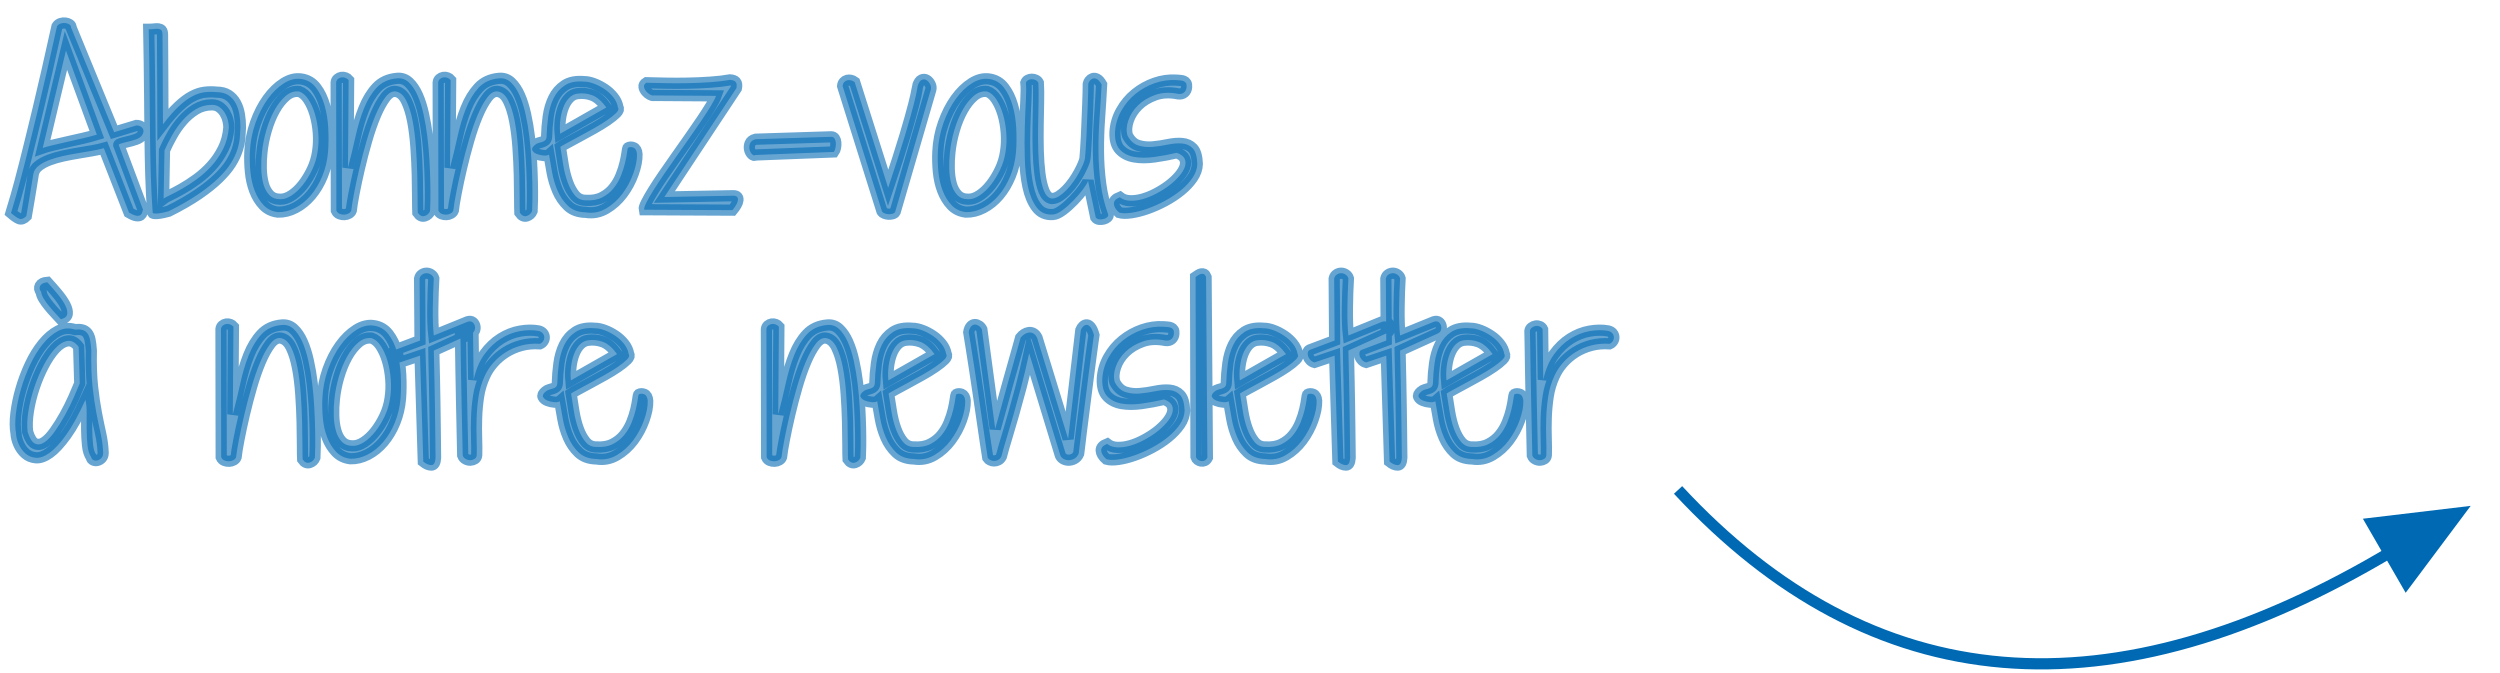 <?xml version="1.0" encoding="UTF-8"?>
<svg width="223px" height="60px" viewBox="0 0 223 60" version="1.1" xmlns="http://www.w3.org/2000/svg" xmlns:xlink="http://www.w3.org/1999/xlink">
    <title>Group 49</title>
    <g id="Welcome" stroke="none" stroke-width="1" fill="none" fill-rule="evenodd">
        <g id="-VIVRE-EN-HAUTE-SAVOIE--VALIDER" transform="translate(-182, -3082)">
            <g id="Group-32" transform="translate(135, 2998)">
                <g id="Group-49" transform="translate(48, 84)">
                    <path d="M0.713,19.508 C0.902,19.586 1.113,19.508 1.348,19.273 C1.452,18.701 1.543,18.167 1.621,17.672 C1.686,17.255 1.755,16.839 1.826,16.422 C1.898,16.005 1.947,15.706 1.973,15.523 C2.025,15.237 2.181,14.993 2.441,14.791 C2.702,14.589 3.021,14.417 3.398,14.273 C3.776,14.13 4.189,14.01 4.639,13.912 C5.088,13.814 5.534,13.73 5.977,13.658 C6.419,13.587 6.842,13.515 7.246,13.443 C7.65,13.372 7.988,13.297 8.262,13.219 L8.262,13.219 L10.508,18.961 C10.794,19.13 11.016,19.225 11.172,19.244 C11.328,19.264 11.445,19.244 11.523,19.186 C11.602,19.127 11.654,19.049 11.68,18.951 C11.706,18.854 11.732,18.772 11.758,18.707 L11.758,18.707 L9.59,12.926 C9.59,12.887 9.648,12.848 9.766,12.809 C9.883,12.77 10.026,12.73 10.195,12.691 C10.365,12.652 10.534,12.61 10.703,12.564 C10.872,12.519 11.009,12.477 11.113,12.438 C11.374,12.346 11.556,12.226 11.66,12.076 C11.764,11.926 11.81,11.786 11.797,11.656 C11.784,11.526 11.719,11.415 11.602,11.324 C11.484,11.233 11.341,11.188 11.172,11.188 L11.172,11.188 L9.18,11.793 L5.332,2.438 C5.345,2.346 5.303,2.265 5.205,2.193 C5.107,2.122 4.987,2.076 4.844,2.057 C4.701,2.037 4.557,2.05 4.414,2.096 C4.271,2.141 4.16,2.229 4.082,2.359 C3.444,5.25 2.887,7.685 2.412,9.664 C1.937,11.643 1.536,13.274 1.211,14.557 C0.885,15.839 0.622,16.826 0.42,17.516 C0.218,18.206 0.072,18.701 -0.02,19 C0.28,19.26 0.524,19.43 0.713,19.508 Z M2.812,13.199 L4.883,4.508 L7.637,12.008 C7.259,12.125 6.839,12.236 6.377,12.34 C5.915,12.444 5.456,12.548 5,12.652 C4.544,12.757 4.121,12.854 3.73,12.945 C3.34,13.036 3.034,13.121 2.812,13.199 L2.812,13.199 Z M12.822,19.049 C12.92,19.055 13.063,19.046 13.252,19.02 C13.441,18.993 13.704,18.935 14.043,18.844 C15.085,18.323 15.967,17.815 16.689,17.32 C17.412,16.826 18.011,16.347 18.486,15.885 C18.962,15.423 19.329,14.983 19.59,14.566 C19.85,14.15 20.042,13.749 20.166,13.365 C20.29,12.981 20.365,12.623 20.391,12.291 C20.417,11.959 20.436,11.65 20.449,11.363 C20.449,10.96 20.417,10.569 20.352,10.191 C20.286,9.814 20.173,9.479 20.01,9.186 C19.847,8.893 19.629,8.658 19.355,8.482 C19.082,8.307 18.737,8.219 18.32,8.219 C17.956,8.18 17.594,8.183 17.236,8.229 C16.878,8.274 16.51,8.398 16.133,8.6 C15.755,8.801 15.355,9.101 14.932,9.498 C14.508,9.895 14.043,10.426 13.535,11.09 C13.535,10.035 13.532,9.124 13.525,8.355 C13.519,7.587 13.516,6.904 13.516,6.305 C13.516,5.706 13.512,5.156 13.506,4.654 C13.499,4.153 13.496,3.635 13.496,3.102 C13.496,2.906 13.464,2.773 13.398,2.701 C13.333,2.63 13.245,2.587 13.135,2.574 C13.024,2.561 12.894,2.564 12.744,2.584 C12.594,2.604 12.435,2.613 12.266,2.613 C12.305,4.684 12.331,6.487 12.344,8.023 C12.357,9.56 12.37,10.947 12.383,12.184 C12.396,13.421 12.419,14.573 12.451,15.641 C12.484,16.708 12.539,17.815 12.617,18.961 C12.617,18.974 12.627,18.99 12.646,19.01 C12.666,19.029 12.725,19.042 12.822,19.049 Z M13.594,17.711 L13.672,13.414 C13.854,12.997 14.079,12.551 14.346,12.076 C14.613,11.601 14.922,11.161 15.273,10.758 C15.625,10.354 16.019,10.019 16.455,9.752 C16.891,9.485 17.376,9.352 17.91,9.352 C18.171,9.352 18.395,9.42 18.584,9.557 C18.773,9.693 18.929,9.863 19.053,10.064 C19.176,10.266 19.268,10.484 19.326,10.719 C19.385,10.953 19.414,11.168 19.414,11.363 C19.362,12.066 19.193,12.704 18.906,13.277 C18.62,13.85 18.271,14.361 17.861,14.811 C17.451,15.26 17.012,15.654 16.543,15.992 C16.074,16.331 15.632,16.617 15.215,16.852 C14.798,17.086 14.44,17.275 14.141,17.418 C13.841,17.561 13.659,17.659 13.594,17.711 L13.594,17.711 Z M23.789,18.922 C24.31,18.935 24.827,18.808 25.342,18.541 C25.856,18.274 26.318,17.9 26.729,17.418 C27.139,16.936 27.48,16.363 27.754,15.699 C28.027,15.035 28.197,14.319 28.262,13.551 C28.314,12.874 28.32,12.167 28.281,11.432 C28.242,10.696 28.132,10.016 27.949,9.391 C27.767,8.766 27.51,8.238 27.178,7.809 C26.846,7.379 26.413,7.125 25.879,7.047 C25.371,6.969 24.854,7.096 24.326,7.428 C23.799,7.76 23.317,8.229 22.881,8.834 C22.445,9.439 22.08,10.152 21.787,10.973 C21.494,11.793 21.328,12.652 21.289,13.551 C21.263,14.137 21.279,14.732 21.338,15.338 C21.396,15.943 21.523,16.5 21.719,17.008 C21.914,17.516 22.178,17.945 22.51,18.297 C22.842,18.648 23.268,18.857 23.789,18.922 Z M23.984,17.77 C23.581,17.77 23.258,17.643 23.018,17.389 C22.777,17.135 22.601,16.806 22.49,16.402 C22.38,15.999 22.318,15.549 22.305,15.055 C22.292,14.56 22.311,14.078 22.363,13.609 C22.428,12.958 22.559,12.298 22.754,11.627 C22.949,10.956 23.193,10.357 23.486,9.83 C23.779,9.303 24.111,8.88 24.482,8.561 C24.854,8.242 25.254,8.108 25.684,8.16 C25.996,8.264 26.273,8.502 26.514,8.873 C26.755,9.244 26.95,9.684 27.1,10.191 C27.249,10.699 27.347,11.249 27.393,11.842 C27.438,12.434 27.415,13.01 27.324,13.57 C27.246,14.104 27.087,14.625 26.846,15.133 C26.605,15.641 26.328,16.093 26.016,16.49 C25.703,16.887 25.368,17.203 25.01,17.438 C24.652,17.672 24.31,17.783 23.984,17.77 Z M36.27,18.98 C36.452,19.241 36.657,19.335 36.885,19.264 C37.113,19.192 37.272,19.046 37.363,18.824 C37.376,18.616 37.386,18.284 37.393,17.828 C37.399,17.372 37.396,16.845 37.383,16.246 C37.37,15.647 37.344,14.996 37.305,14.293 C37.266,13.59 37.204,12.89 37.119,12.193 C37.035,11.497 36.921,10.826 36.777,10.182 C36.634,9.537 36.455,8.974 36.24,8.492 C36.025,8.01 35.768,7.63 35.469,7.35 C35.169,7.07 34.818,6.949 34.414,6.988 C33.659,7.053 33.053,7.33 32.598,7.818 C32.142,8.307 31.764,8.925 31.465,9.674 C31.165,10.423 30.915,11.256 30.713,12.174 C30.511,13.092 30.286,14.02 30.039,14.957 L30.039,14.957 L30.098,7.145 C30.02,7.053 29.922,6.985 29.805,6.939 C29.688,6.894 29.57,6.881 29.453,6.9 C29.336,6.92 29.232,6.969 29.141,7.047 C29.049,7.125 28.997,7.229 28.984,7.359 L28.984,7.359 L29.004,18.785 C29.069,18.928 29.17,19.026 29.307,19.078 C29.443,19.13 29.58,19.153 29.717,19.146 C29.854,19.14 29.98,19.104 30.098,19.039 C30.215,18.974 30.293,18.889 30.332,18.785 C30.371,18.421 30.456,17.9 30.586,17.223 C30.716,16.546 30.876,15.803 31.064,14.996 C31.253,14.189 31.468,13.368 31.709,12.535 C31.95,11.702 32.21,10.953 32.49,10.289 C32.77,9.625 33.063,9.091 33.369,8.688 C33.675,8.284 33.991,8.108 34.316,8.16 C34.694,8.225 35.003,8.502 35.244,8.99 C35.485,9.479 35.674,10.084 35.811,10.807 C35.947,11.529 36.045,12.317 36.104,13.17 C36.162,14.023 36.201,14.84 36.221,15.621 C36.24,16.402 36.25,17.096 36.25,17.701 C36.25,18.307 36.257,18.733 36.27,18.98 Z M45.371,18.98 C45.553,19.241 45.758,19.335 45.986,19.264 C46.214,19.192 46.374,19.046 46.465,18.824 C46.478,18.616 46.488,18.284 46.494,17.828 C46.501,17.372 46.497,16.845 46.484,16.246 C46.471,15.647 46.445,14.996 46.406,14.293 C46.367,13.59 46.305,12.89 46.221,12.193 C46.136,11.497 46.022,10.826 45.879,10.182 C45.736,9.537 45.557,8.974 45.342,8.492 C45.127,8.01 44.87,7.63 44.57,7.35 C44.271,7.07 43.919,6.949 43.516,6.988 C42.76,7.053 42.155,7.33 41.699,7.818 C41.243,8.307 40.866,8.925 40.566,9.674 C40.267,10.423 40.016,11.256 39.814,12.174 C39.613,13.092 39.388,14.02 39.141,14.957 L39.141,14.957 L39.199,7.145 C39.121,7.053 39.023,6.985 38.906,6.939 C38.789,6.894 38.672,6.881 38.555,6.9 C38.438,6.92 38.333,6.969 38.242,7.047 C38.151,7.125 38.099,7.229 38.086,7.359 L38.086,7.359 L38.105,18.785 C38.171,18.928 38.271,19.026 38.408,19.078 C38.545,19.13 38.682,19.153 38.818,19.146 C38.955,19.14 39.082,19.104 39.199,19.039 C39.316,18.974 39.395,18.889 39.434,18.785 C39.473,18.421 39.557,17.9 39.688,17.223 C39.818,16.546 39.977,15.803 40.166,14.996 C40.355,14.189 40.57,13.368 40.811,12.535 C41.051,11.702 41.312,10.953 41.592,10.289 C41.872,9.625 42.165,9.091 42.471,8.688 C42.777,8.284 43.092,8.108 43.418,8.16 C43.796,8.225 44.105,8.502 44.346,8.99 C44.587,9.479 44.775,10.084 44.912,10.807 C45.049,11.529 45.146,12.317 45.205,13.17 C45.264,14.023 45.303,14.84 45.322,15.621 C45.342,16.402 45.352,17.096 45.352,17.701 C45.352,18.307 45.358,18.733 45.371,18.98 Z M51.25,18.941 C51.888,19.046 52.49,18.932 53.057,18.6 C53.623,18.268 54.111,17.828 54.521,17.281 C54.932,16.734 55.254,16.135 55.488,15.484 C55.723,14.833 55.833,14.254 55.82,13.746 C55.794,13.434 55.69,13.242 55.508,13.17 C55.326,13.098 55.163,13.102 55.02,13.18 C54.993,13.206 54.964,13.346 54.932,13.6 C54.899,13.854 54.84,14.163 54.756,14.527 C54.671,14.892 54.548,15.276 54.385,15.68 C54.222,16.083 54.004,16.454 53.73,16.793 C53.457,17.132 53.115,17.405 52.705,17.613 C52.295,17.822 51.803,17.906 51.23,17.867 C50.84,17.867 50.518,17.714 50.264,17.408 C50.01,17.102 49.798,16.715 49.629,16.246 C49.46,15.777 49.329,15.263 49.238,14.703 C49.147,14.143 49.062,13.609 48.984,13.102 C49.076,13.036 49.277,12.919 49.59,12.75 C49.902,12.581 50.264,12.385 50.674,12.164 C51.084,11.943 51.51,11.708 51.953,11.461 C52.396,11.214 52.793,10.969 53.145,10.729 C53.496,10.488 53.77,10.27 53.965,10.074 C54.16,9.879 54.212,9.716 54.121,9.586 C54.069,9.26 53.932,8.958 53.711,8.678 C53.49,8.398 53.229,8.157 52.93,7.955 C52.63,7.753 52.318,7.59 51.992,7.467 C51.667,7.343 51.374,7.281 51.113,7.281 C50.397,7.216 49.821,7.327 49.385,7.613 C48.949,7.9 48.613,8.284 48.379,8.766 C48.145,9.247 47.985,9.794 47.9,10.406 C47.816,11.018 47.767,11.617 47.754,12.203 C47.741,12.346 47.699,12.451 47.627,12.516 C47.555,12.581 47.464,12.63 47.354,12.662 C47.243,12.695 47.132,12.727 47.021,12.76 C46.911,12.792 46.81,12.848 46.719,12.926 C46.497,13.108 46.419,13.268 46.484,13.404 C46.549,13.541 46.676,13.648 46.865,13.727 C47.054,13.805 47.262,13.854 47.49,13.873 C47.718,13.893 47.878,13.863 47.969,13.785 C48.047,14.241 48.138,14.762 48.242,15.348 C48.346,15.934 48.512,16.49 48.74,17.018 C48.968,17.545 49.277,17.994 49.668,18.365 C50.059,18.736 50.586,18.928 51.25,18.941 Z M48.965,11.93 C48.926,11.5 48.932,11.08 48.984,10.67 C49.036,10.26 49.128,9.889 49.258,9.557 C49.388,9.225 49.557,8.951 49.766,8.736 C49.974,8.521 50.215,8.395 50.488,8.355 C50.944,8.29 51.387,8.336 51.816,8.492 C52.246,8.648 52.669,9.013 53.086,9.586 L53.086,9.586 L48.965,11.93 Z M64.336,18.746 C64.466,18.59 64.577,18.434 64.668,18.277 C64.759,18.121 64.811,17.981 64.824,17.857 C64.837,17.734 64.811,17.636 64.746,17.564 C64.681,17.493 64.57,17.457 64.414,17.457 L64.414,17.457 L58.262,17.574 L64.688,7.867 C64.74,7.607 64.717,7.421 64.619,7.311 C64.521,7.2 64.355,7.138 64.121,7.125 C63.613,7.216 63.027,7.285 62.363,7.33 C61.699,7.376 61.025,7.405 60.342,7.418 C59.658,7.431 58.994,7.431 58.35,7.418 C57.705,7.405 57.142,7.392 56.66,7.379 C56.491,7.483 56.419,7.607 56.445,7.75 C56.471,7.893 56.536,8.027 56.641,8.15 C56.745,8.274 56.865,8.372 57.002,8.443 C57.139,8.515 57.233,8.538 57.285,8.512 L57.285,8.512 L62.871,8.551 C62.793,8.772 62.637,9.075 62.402,9.459 C62.168,9.843 61.888,10.276 61.562,10.758 C61.237,11.24 60.882,11.754 60.498,12.301 C60.114,12.848 59.727,13.398 59.336,13.951 C58.945,14.505 58.571,15.042 58.213,15.562 C57.855,16.083 57.542,16.559 57.275,16.988 C57.008,17.418 56.8,17.783 56.65,18.082 C56.501,18.382 56.439,18.59 56.465,18.707 L56.465,18.707 L64.336,18.746 Z M66.084,13.756 C66.195,13.867 66.302,13.889 66.406,13.824 L66.406,13.824 L73.379,13.551 C73.444,13.46 73.493,13.336 73.525,13.18 C73.558,13.023 73.568,12.87 73.555,12.721 C73.542,12.571 73.503,12.447 73.438,12.35 C73.372,12.252 73.275,12.203 73.145,12.203 L73.145,12.203 L66.406,12.418 C66.146,12.483 65.98,12.607 65.908,12.789 C65.837,12.971 65.82,13.15 65.859,13.326 C65.898,13.502 65.973,13.645 66.084,13.756 Z M78.252,19.107 C78.376,19.114 78.496,19.101 78.613,19.068 C78.73,19.036 78.809,18.98 78.848,18.902 L78.848,18.902 L82.031,7.984 C82.07,7.828 82.048,7.669 81.963,7.506 C81.878,7.343 81.771,7.223 81.641,7.145 C81.51,7.066 81.37,7.06 81.221,7.125 C81.071,7.19 80.951,7.366 80.859,7.652 C80.846,7.678 80.824,7.805 80.791,8.033 C80.758,8.261 80.661,8.697 80.498,9.342 C80.335,9.986 80.078,10.898 79.727,12.076 C79.375,13.255 78.874,14.814 78.223,16.754 L78.223,16.754 L75.234,7.32 C75.13,7.242 75.02,7.19 74.902,7.164 C74.785,7.138 74.674,7.138 74.57,7.164 C74.466,7.19 74.375,7.245 74.297,7.33 C74.219,7.415 74.173,7.529 74.16,7.672 L74.16,7.672 L77.676,18.863 C77.715,18.928 77.79,18.984 77.9,19.029 C78.011,19.075 78.128,19.101 78.252,19.107 Z M85.156,18.922 C85.677,18.935 86.195,18.808 86.709,18.541 C87.223,18.274 87.686,17.9 88.096,17.418 C88.506,16.936 88.848,16.363 89.121,15.699 C89.395,15.035 89.564,14.319 89.629,13.551 C89.681,12.874 89.688,12.167 89.648,11.432 C89.609,10.696 89.499,10.016 89.316,9.391 C89.134,8.766 88.877,8.238 88.545,7.809 C88.213,7.379 87.78,7.125 87.246,7.047 C86.738,6.969 86.221,7.096 85.693,7.428 C85.166,7.76 84.684,8.229 84.248,8.834 C83.812,9.439 83.447,10.152 83.154,10.973 C82.861,11.793 82.695,12.652 82.656,13.551 C82.63,14.137 82.646,14.732 82.705,15.338 C82.764,15.943 82.891,16.5 83.086,17.008 C83.281,17.516 83.545,17.945 83.877,18.297 C84.209,18.648 84.635,18.857 85.156,18.922 Z M85.352,17.77 C84.948,17.77 84.626,17.643 84.385,17.389 C84.144,17.135 83.968,16.806 83.857,16.402 C83.747,15.999 83.685,15.549 83.672,15.055 C83.659,14.56 83.678,14.078 83.73,13.609 C83.796,12.958 83.926,12.298 84.121,11.627 C84.316,10.956 84.561,10.357 84.854,9.83 C85.146,9.303 85.479,8.88 85.85,8.561 C86.221,8.242 86.621,8.108 87.051,8.16 C87.363,8.264 87.64,8.502 87.881,8.873 C88.122,9.244 88.317,9.684 88.467,10.191 C88.617,10.699 88.714,11.249 88.76,11.842 C88.805,12.434 88.783,13.01 88.691,13.57 C88.613,14.104 88.454,14.625 88.213,15.133 C87.972,15.641 87.695,16.093 87.383,16.49 C87.07,16.887 86.735,17.203 86.377,17.438 C86.019,17.672 85.677,17.783 85.352,17.77 Z M97.051,19.566 C97.181,19.579 97.311,19.57 97.441,19.537 C97.572,19.505 97.676,19.452 97.754,19.381 C97.832,19.309 97.865,19.228 97.852,19.137 C97.526,18.238 97.301,17.314 97.178,16.363 C97.054,15.413 96.989,14.452 96.982,13.482 C96.976,12.512 97.008,11.529 97.08,10.533 C97.152,9.537 97.214,8.538 97.266,7.535 C97.122,7.288 96.982,7.128 96.846,7.057 C96.709,6.985 96.585,6.969 96.475,7.008 C96.364,7.047 96.273,7.115 96.201,7.213 C96.13,7.311 96.087,7.398 96.074,7.477 C96.074,7.633 96.071,7.883 96.064,8.229 C96.058,8.574 96.045,8.964 96.025,9.4 C96.006,9.837 95.986,10.302 95.967,10.797 C95.947,11.292 95.928,11.757 95.908,12.193 C95.889,12.63 95.866,13.02 95.84,13.365 C95.814,13.71 95.794,13.961 95.781,14.117 C95.768,14.234 95.716,14.404 95.625,14.625 C95.534,14.846 95.417,15.09 95.273,15.357 C95.13,15.624 94.961,15.898 94.766,16.178 C94.57,16.458 94.362,16.712 94.141,16.939 C93.919,17.167 93.698,17.353 93.477,17.496 C93.255,17.639 93.034,17.711 92.812,17.711 C92.513,17.659 92.282,17.428 92.119,17.018 C91.956,16.607 91.836,16.093 91.758,15.475 C91.68,14.856 91.631,14.169 91.611,13.414 C91.592,12.659 91.589,11.907 91.602,11.158 C91.615,10.41 91.628,9.703 91.641,9.039 C91.654,8.375 91.647,7.822 91.621,7.379 C91.569,7.275 91.488,7.197 91.377,7.145 C91.266,7.092 91.152,7.066 91.035,7.066 C90.918,7.066 90.811,7.092 90.713,7.145 C90.615,7.197 90.547,7.275 90.508,7.379 C90.547,7.717 90.547,8.245 90.508,8.961 C90.469,9.677 90.436,10.478 90.41,11.363 C90.384,12.249 90.384,13.16 90.41,14.098 C90.436,15.035 90.531,15.885 90.693,16.646 C90.856,17.408 91.113,18.023 91.465,18.492 C91.816,18.961 92.298,19.176 92.91,19.137 C93.158,19.124 93.451,18.99 93.789,18.736 C94.128,18.482 94.456,18.189 94.775,17.857 C95.094,17.525 95.374,17.197 95.615,16.871 C95.856,16.546 96.003,16.298 96.055,16.129 L96.055,16.129 L96.738,19.391 C96.816,19.495 96.921,19.553 97.051,19.566 Z M98.828,18.961 C99.102,19.039 99.463,19.046 99.912,18.98 C100.361,18.915 100.843,18.792 101.357,18.609 C101.872,18.427 102.389,18.196 102.91,17.916 C103.431,17.636 103.903,17.324 104.326,16.979 C104.749,16.633 105.098,16.262 105.371,15.865 C105.645,15.468 105.788,15.055 105.801,14.625 C105.775,13.948 105.638,13.482 105.391,13.229 C105.143,12.975 104.831,12.831 104.453,12.799 C104.076,12.766 103.652,12.799 103.184,12.896 C102.715,12.994 102.256,13.062 101.807,13.102 C101.357,13.141 100.934,13.098 100.537,12.975 C100.14,12.851 99.818,12.555 99.57,12.086 C99.453,11.682 99.479,11.233 99.648,10.738 C99.818,10.243 100.104,9.798 100.508,9.4 C100.911,9.003 101.419,8.694 102.031,8.473 C102.643,8.251 103.333,8.219 104.102,8.375 C104.323,8.401 104.499,8.355 104.629,8.238 C104.759,8.121 104.831,7.965 104.844,7.77 C104.857,7.613 104.84,7.496 104.795,7.418 C104.749,7.34 104.681,7.281 104.59,7.242 C104.499,7.203 104.398,7.18 104.287,7.174 C104.176,7.167 104.056,7.158 103.926,7.145 C103.275,7.105 102.633,7.197 102.002,7.418 C101.37,7.639 100.798,7.958 100.283,8.375 C99.769,8.792 99.346,9.296 99.014,9.889 C98.682,10.481 98.496,11.116 98.457,11.793 C98.431,12.496 98.581,13.017 98.906,13.355 C99.232,13.694 99.658,13.909 100.186,14 C100.713,14.091 101.309,14.091 101.973,14 C102.637,13.909 103.301,13.785 103.965,13.629 C104.329,13.759 104.564,13.935 104.668,14.156 C104.772,14.378 104.779,14.622 104.688,14.889 C104.596,15.156 104.424,15.436 104.17,15.729 C103.916,16.021 103.617,16.298 103.271,16.559 C102.926,16.819 102.549,17.057 102.139,17.271 C101.729,17.486 101.325,17.649 100.928,17.76 C100.531,17.87 100.153,17.919 99.795,17.906 C99.437,17.893 99.134,17.789 98.887,17.594 C98.522,17.737 98.346,17.936 98.359,18.189 C98.372,18.443 98.529,18.701 98.828,18.961 Z M4.434,28.48 C4.785,28.389 4.974,28.227 5,27.992 C5.026,27.758 4.958,27.488 4.795,27.182 C4.632,26.876 4.404,26.547 4.111,26.195 C3.818,25.844 3.522,25.505 3.223,25.18 C2.897,25.206 2.686,25.31 2.588,25.492 C2.49,25.674 2.52,25.857 2.676,26.039 C2.689,26.221 2.764,26.423 2.9,26.645 C3.037,26.866 3.197,27.087 3.379,27.309 C3.561,27.53 3.747,27.742 3.936,27.943 C4.124,28.145 4.29,28.324 4.434,28.48 Z M7.334,41.039 C7.445,41.091 7.565,41.101 7.695,41.068 C7.826,41.036 7.943,40.964 8.047,40.854 C8.151,40.743 8.203,40.583 8.203,40.375 C8.177,39.789 8.102,39.223 7.979,38.676 C7.855,38.129 7.728,37.517 7.598,36.84 C7.467,36.163 7.354,35.382 7.256,34.496 C7.158,33.611 7.122,32.536 7.148,31.273 C7.122,30.883 7.083,30.561 7.031,30.307 C6.979,30.053 6.895,29.854 6.777,29.711 C6.66,29.568 6.514,29.473 6.338,29.428 C6.162,29.382 5.944,29.372 5.684,29.398 C5.163,29.229 4.661,29.271 4.18,29.525 C3.698,29.779 3.245,30.167 2.822,30.688 C2.399,31.208 2.021,31.824 1.689,32.533 C1.357,33.243 1.084,33.969 0.869,34.711 C0.654,35.453 0.505,36.173 0.42,36.869 C0.335,37.566 0.339,38.161 0.43,38.656 C0.443,38.956 0.521,39.271 0.664,39.604 C0.807,39.936 1.006,40.215 1.26,40.443 C1.514,40.671 1.823,40.801 2.188,40.834 C2.552,40.867 2.959,40.723 3.408,40.404 C3.857,40.085 4.352,39.551 4.893,38.803 C5.433,38.054 6.009,37.009 6.621,35.668 C6.699,36.007 6.735,36.413 6.729,36.889 C6.722,37.364 6.722,37.846 6.729,38.334 C6.735,38.822 6.761,39.288 6.807,39.73 C6.852,40.173 6.966,40.531 7.148,40.805 C7.161,40.909 7.223,40.987 7.334,41.039 Z M2.969,39.447 C2.669,39.649 2.389,39.691 2.129,39.574 C1.868,39.457 1.647,39.105 1.465,38.52 C1.4,37.986 1.423,37.37 1.533,36.674 C1.644,35.977 1.816,35.277 2.051,34.574 C2.285,33.871 2.565,33.21 2.891,32.592 C3.216,31.973 3.558,31.472 3.916,31.088 C4.274,30.704 4.635,30.479 5,30.414 C5.365,30.349 5.703,30.525 6.016,30.941 L6.016,30.941 L6.113,34.203 C5.97,34.555 5.785,34.988 5.557,35.502 C5.329,36.016 5.072,36.531 4.785,37.045 C4.499,37.559 4.199,38.038 3.887,38.48 C3.574,38.923 3.268,39.245 2.969,39.447 Z M25.996,40.98 C26.178,41.241 26.383,41.335 26.611,41.264 C26.839,41.192 26.999,41.046 27.09,40.824 C27.103,40.616 27.113,40.284 27.119,39.828 C27.126,39.372 27.122,38.845 27.109,38.246 C27.096,37.647 27.07,36.996 27.031,36.293 C26.992,35.59 26.93,34.89 26.846,34.193 C26.761,33.497 26.647,32.826 26.504,32.182 C26.361,31.537 26.182,30.974 25.967,30.492 C25.752,30.01 25.495,29.63 25.195,29.35 C24.896,29.07 24.544,28.949 24.141,28.988 C23.385,29.053 22.78,29.33 22.324,29.818 C21.868,30.307 21.491,30.925 21.191,31.674 C20.892,32.423 20.641,33.256 20.439,34.174 C20.238,35.092 20.013,36.02 19.766,36.957 L19.766,36.957 L19.824,29.145 C19.746,29.053 19.648,28.985 19.531,28.939 C19.414,28.894 19.297,28.881 19.18,28.9 C19.062,28.92 18.958,28.969 18.867,29.047 C18.776,29.125 18.724,29.229 18.711,29.359 L18.711,29.359 L18.73,40.785 C18.796,40.928 18.896,41.026 19.033,41.078 C19.17,41.13 19.307,41.153 19.443,41.146 C19.58,41.14 19.707,41.104 19.824,41.039 C19.941,40.974 20.02,40.889 20.059,40.785 C20.098,40.421 20.182,39.9 20.312,39.223 C20.443,38.546 20.602,37.803 20.791,36.996 C20.98,36.189 21.195,35.368 21.436,34.535 C21.676,33.702 21.937,32.953 22.217,32.289 C22.497,31.625 22.79,31.091 23.096,30.688 C23.402,30.284 23.717,30.108 24.043,30.16 C24.421,30.225 24.73,30.502 24.971,30.99 C25.212,31.479 25.4,32.084 25.537,32.807 C25.674,33.529 25.771,34.317 25.83,35.17 C25.889,36.023 25.928,36.84 25.947,37.621 C25.967,38.402 25.977,39.096 25.977,39.701 C25.977,40.307 25.983,40.733 25.996,40.98 Z M30.254,40.922 C30.775,40.935 31.292,40.808 31.807,40.541 C32.321,40.274 32.783,39.9 33.193,39.418 C33.604,38.936 33.945,38.363 34.219,37.699 C34.492,37.035 34.661,36.319 34.727,35.551 C34.779,34.874 34.785,34.167 34.746,33.432 C34.707,32.696 34.596,32.016 34.414,31.391 C34.232,30.766 33.975,30.238 33.643,29.809 C33.311,29.379 32.878,29.125 32.344,29.047 C31.836,28.969 31.318,29.096 30.791,29.428 C30.264,29.76 29.782,30.229 29.346,30.834 C28.91,31.439 28.545,32.152 28.252,32.973 C27.959,33.793 27.793,34.652 27.754,35.551 C27.728,36.137 27.744,36.732 27.803,37.338 C27.861,37.943 27.988,38.5 28.184,39.008 C28.379,39.516 28.643,39.945 28.975,40.297 C29.307,40.648 29.733,40.857 30.254,40.922 Z M30.449,39.77 C30.046,39.77 29.723,39.643 29.482,39.389 C29.242,39.135 29.066,38.806 28.955,38.402 C28.844,37.999 28.783,37.549 28.77,37.055 C28.757,36.56 28.776,36.078 28.828,35.609 C28.893,34.958 29.023,34.298 29.219,33.627 C29.414,32.956 29.658,32.357 29.951,31.83 C30.244,31.303 30.576,30.88 30.947,30.561 C31.318,30.242 31.719,30.108 32.148,30.16 C32.461,30.264 32.738,30.502 32.979,30.873 C33.219,31.244 33.415,31.684 33.564,32.191 C33.714,32.699 33.812,33.249 33.857,33.842 C33.903,34.434 33.88,35.01 33.789,35.57 C33.711,36.104 33.551,36.625 33.311,37.133 C33.07,37.641 32.793,38.093 32.48,38.49 C32.168,38.887 31.833,39.203 31.475,39.438 C31.117,39.672 30.775,39.783 30.449,39.77 Z M37.48,41.488 C37.702,41.488 37.826,41.273 37.852,40.844 C37.852,40.714 37.848,40.404 37.842,39.916 C37.835,39.428 37.829,38.852 37.822,38.188 C37.816,37.523 37.806,36.814 37.793,36.059 C37.78,35.303 37.767,34.594 37.754,33.93 C37.741,33.266 37.728,32.689 37.715,32.201 C37.702,31.713 37.695,31.404 37.695,31.273 L37.695,31.273 L41.055,29.75 C41.185,29.698 41.276,29.607 41.328,29.477 C41.38,29.346 41.39,29.213 41.357,29.076 C41.325,28.939 41.257,28.829 41.152,28.744 C41.048,28.66 40.905,28.643 40.723,28.695 L40.723,28.695 L37.695,29.926 C37.656,29.574 37.63,29.187 37.617,28.764 C37.604,28.34 37.601,27.904 37.607,27.455 C37.614,27.006 37.624,26.557 37.637,26.107 C37.65,25.658 37.669,25.232 37.695,24.828 C37.656,24.698 37.578,24.59 37.461,24.506 C37.344,24.421 37.217,24.376 37.08,24.369 C36.943,24.363 36.81,24.398 36.68,24.477 C36.549,24.555 36.465,24.678 36.426,24.848 L36.426,24.848 L36.465,30.375 L34.238,31.215 C34.147,31.267 34.092,31.345 34.072,31.449 C34.053,31.553 34.062,31.664 34.102,31.781 C34.141,31.898 34.209,32.009 34.307,32.113 C34.404,32.217 34.525,32.289 34.668,32.328 L34.668,32.328 L36.465,31.723 L36.758,41.176 C37.018,41.384 37.259,41.488 37.48,41.488 Z M40.967,41.049 C41.104,41.042 41.227,41.003 41.338,40.932 C41.449,40.86 41.51,40.753 41.523,40.609 C41.536,40.18 41.533,39.678 41.514,39.105 C41.494,38.533 41.494,37.927 41.514,37.289 C41.533,36.651 41.592,36.01 41.689,35.365 C41.787,34.721 41.973,34.105 42.246,33.52 C42.428,33.116 42.679,32.732 42.998,32.367 C43.317,32.003 43.688,31.687 44.111,31.42 C44.535,31.153 45.003,30.951 45.518,30.814 C46.032,30.678 46.582,30.629 47.168,30.668 C47.285,30.616 47.38,30.535 47.451,30.424 C47.523,30.313 47.555,30.196 47.549,30.072 C47.542,29.949 47.497,29.835 47.412,29.73 C47.327,29.626 47.201,29.555 47.031,29.516 C46.523,29.424 45.973,29.431 45.381,29.535 C44.788,29.639 44.219,29.864 43.672,30.209 C43.125,30.554 42.633,31.026 42.197,31.625 C41.761,32.224 41.445,32.973 41.25,33.871 L41.25,33.871 L41.191,29.379 C41.139,29.262 41.055,29.177 40.938,29.125 C40.82,29.073 40.7,29.057 40.576,29.076 C40.452,29.096 40.339,29.145 40.234,29.223 C40.13,29.301 40.072,29.398 40.059,29.516 L40.059,29.516 L40.059,29.641 C40.06,29.706 40.063,29.827 40.068,30.004 C40.075,30.225 40.081,30.567 40.088,31.029 C40.094,31.492 40.104,32.133 40.117,32.953 C40.13,33.773 40.15,34.809 40.176,36.059 C40.202,37.309 40.234,38.832 40.273,40.629 C40.326,40.772 40.42,40.88 40.557,40.951 C40.693,41.023 40.83,41.055 40.967,41.049 Z M52.207,40.941 C52.845,41.046 53.447,40.932 54.014,40.6 C54.58,40.268 55.068,39.828 55.479,39.281 C55.889,38.734 56.211,38.135 56.445,37.484 C56.68,36.833 56.79,36.254 56.777,35.746 C56.751,35.434 56.647,35.242 56.465,35.17 C56.283,35.098 56.12,35.102 55.977,35.18 C55.951,35.206 55.921,35.346 55.889,35.6 C55.856,35.854 55.798,36.163 55.713,36.527 C55.628,36.892 55.505,37.276 55.342,37.68 C55.179,38.083 54.961,38.454 54.688,38.793 C54.414,39.132 54.072,39.405 53.662,39.613 C53.252,39.822 52.76,39.906 52.188,39.867 C51.797,39.867 51.475,39.714 51.221,39.408 C50.967,39.102 50.755,38.715 50.586,38.246 C50.417,37.777 50.286,37.263 50.195,36.703 C50.104,36.143 50.02,35.609 49.941,35.102 C50.033,35.036 50.234,34.919 50.547,34.75 C50.859,34.581 51.221,34.385 51.631,34.164 C52.041,33.943 52.467,33.708 52.91,33.461 C53.353,33.214 53.75,32.969 54.102,32.729 C54.453,32.488 54.727,32.27 54.922,32.074 C55.117,31.879 55.169,31.716 55.078,31.586 C55.026,31.26 54.889,30.958 54.668,30.678 C54.447,30.398 54.186,30.157 53.887,29.955 C53.587,29.753 53.275,29.59 52.949,29.467 C52.624,29.343 52.331,29.281 52.07,29.281 C51.354,29.216 50.778,29.327 50.342,29.613 C49.906,29.9 49.57,30.284 49.336,30.766 C49.102,31.247 48.942,31.794 48.857,32.406 C48.773,33.018 48.724,33.617 48.711,34.203 C48.698,34.346 48.656,34.451 48.584,34.516 C48.512,34.581 48.421,34.63 48.311,34.662 C48.2,34.695 48.089,34.727 47.979,34.76 C47.868,34.792 47.767,34.848 47.676,34.926 C47.454,35.108 47.376,35.268 47.441,35.404 C47.507,35.541 47.633,35.648 47.822,35.727 C48.011,35.805 48.219,35.854 48.447,35.873 C48.675,35.893 48.835,35.863 48.926,35.785 C49.004,36.241 49.095,36.762 49.199,37.348 C49.303,37.934 49.469,38.49 49.697,39.018 C49.925,39.545 50.234,39.994 50.625,40.365 C51.016,40.736 51.543,40.928 52.207,40.941 Z M49.922,33.93 C49.883,33.5 49.889,33.08 49.941,32.67 C49.993,32.26 50.085,31.889 50.215,31.557 C50.345,31.225 50.514,30.951 50.723,30.736 C50.931,30.521 51.172,30.395 51.445,30.355 C51.901,30.29 52.344,30.336 52.773,30.492 C53.203,30.648 53.626,31.013 54.043,31.586 L54.043,31.586 L49.922,33.93 Z M74.648,40.98 C74.831,41.241 75.036,41.335 75.264,41.264 C75.492,41.192 75.651,41.046 75.742,40.824 C75.755,40.616 75.765,40.284 75.771,39.828 C75.778,39.372 75.775,38.845 75.762,38.246 C75.749,37.647 75.723,36.996 75.684,36.293 C75.645,35.59 75.583,34.89 75.498,34.193 C75.413,33.497 75.299,32.826 75.156,32.182 C75.013,31.537 74.834,30.974 74.619,30.492 C74.404,30.01 74.147,29.63 73.848,29.35 C73.548,29.07 73.197,28.949 72.793,28.988 C72.038,29.053 71.432,29.33 70.977,29.818 C70.521,30.307 70.143,30.925 69.844,31.674 C69.544,32.423 69.294,33.256 69.092,34.174 C68.89,35.092 68.665,36.02 68.418,36.957 L68.418,36.957 L68.477,29.145 C68.398,29.053 68.301,28.985 68.184,28.939 C68.066,28.894 67.949,28.881 67.832,28.9 C67.715,28.92 67.611,28.969 67.52,29.047 C67.428,29.125 67.376,29.229 67.363,29.359 L67.363,29.359 L67.383,40.785 C67.448,40.928 67.549,41.026 67.686,41.078 C67.822,41.13 67.959,41.153 68.096,41.146 C68.232,41.14 68.359,41.104 68.477,41.039 C68.594,40.974 68.672,40.889 68.711,40.785 C68.75,40.421 68.835,39.9 68.965,39.223 C69.095,38.546 69.255,37.803 69.443,36.996 C69.632,36.189 69.847,35.368 70.088,34.535 C70.329,33.702 70.589,32.953 70.869,32.289 C71.149,31.625 71.442,31.091 71.748,30.688 C72.054,30.284 72.37,30.108 72.695,30.16 C73.073,30.225 73.382,30.502 73.623,30.99 C73.864,31.479 74.053,32.084 74.189,32.807 C74.326,33.529 74.424,34.317 74.482,35.17 C74.541,36.023 74.58,36.84 74.6,37.621 C74.619,38.402 74.629,39.096 74.629,39.701 C74.629,40.307 74.635,40.733 74.648,40.98 Z M80.527,40.941 C81.165,41.046 81.768,40.932 82.334,40.6 C82.9,40.268 83.389,39.828 83.799,39.281 C84.209,38.734 84.531,38.135 84.766,37.484 C85,36.833 85.111,36.254 85.098,35.746 C85.072,35.434 84.967,35.242 84.785,35.17 C84.603,35.098 84.44,35.102 84.297,35.18 C84.271,35.206 84.242,35.346 84.209,35.6 C84.176,35.854 84.118,36.163 84.033,36.527 C83.949,36.892 83.825,37.276 83.662,37.68 C83.499,38.083 83.281,38.454 83.008,38.793 C82.734,39.132 82.393,39.405 81.982,39.613 C81.572,39.822 81.081,39.906 80.508,39.867 C80.117,39.867 79.795,39.714 79.541,39.408 C79.287,39.102 79.076,38.715 78.906,38.246 C78.737,37.777 78.607,37.263 78.516,36.703 C78.424,36.143 78.34,35.609 78.262,35.102 C78.353,35.036 78.555,34.919 78.867,34.75 C79.18,34.581 79.541,34.385 79.951,34.164 C80.361,33.943 80.788,33.708 81.23,33.461 C81.673,33.214 82.07,32.969 82.422,32.729 C82.773,32.488 83.047,32.27 83.242,32.074 C83.438,31.879 83.49,31.716 83.398,31.586 C83.346,31.26 83.21,30.958 82.988,30.678 C82.767,30.398 82.507,30.157 82.207,29.955 C81.908,29.753 81.595,29.59 81.27,29.467 C80.944,29.343 80.651,29.281 80.391,29.281 C79.674,29.216 79.098,29.327 78.662,29.613 C78.226,29.9 77.891,30.284 77.656,30.766 C77.422,31.247 77.262,31.794 77.178,32.406 C77.093,33.018 77.044,33.617 77.031,34.203 C77.018,34.346 76.976,34.451 76.904,34.516 C76.833,34.581 76.742,34.63 76.631,34.662 L76.631,34.662 L76.299,34.76 C76.188,34.792 76.087,34.848 75.996,34.926 C75.775,35.108 75.697,35.268 75.762,35.404 C75.827,35.541 75.954,35.648 76.143,35.727 C76.331,35.805 76.54,35.854 76.768,35.873 C76.995,35.893 77.155,35.863 77.246,35.785 C77.324,36.241 77.415,36.762 77.52,37.348 C77.624,37.934 77.79,38.49 78.018,39.018 C78.245,39.545 78.555,39.994 78.945,40.365 C79.336,40.736 79.863,40.928 80.527,40.941 Z M78.242,33.93 C78.203,33.5 78.21,33.08 78.262,32.67 C78.314,32.26 78.405,31.889 78.535,31.557 C78.665,31.225 78.835,30.951 79.043,30.736 C79.251,30.521 79.492,30.395 79.766,30.355 C80.221,30.29 80.664,30.336 81.094,30.492 C81.523,30.648 81.947,31.013 82.363,31.586 L82.363,31.586 L78.242,33.93 Z M87.676,41.117 C87.793,41.117 87.91,41.088 88.027,41.029 C88.145,40.971 88.242,40.87 88.32,40.727 C88.451,40.219 88.61,39.659 88.799,39.047 C88.988,38.435 89.189,37.751 89.404,36.996 C89.619,36.241 89.847,35.411 90.088,34.506 C90.329,33.601 90.566,32.602 90.801,31.508 L90.801,31.508 L93.555,40.531 C93.594,40.688 93.682,40.811 93.818,40.902 C93.955,40.993 94.111,41.042 94.287,41.049 C94.463,41.055 94.639,41.013 94.814,40.922 C94.99,40.831 95.124,40.681 95.215,40.473 C95.219,40.45 95.223,40.418 95.229,40.375 L95.263,40.111 C95.272,40.037 95.282,39.952 95.293,39.857 C95.332,39.525 95.381,39.118 95.439,38.637 C95.498,38.155 95.566,37.615 95.645,37.016 C95.723,36.417 95.801,35.805 95.879,35.18 C95.957,34.555 96.035,33.943 96.113,33.344 C96.191,32.745 96.263,32.204 96.328,31.723 C96.393,31.241 96.449,30.834 96.494,30.502 C96.54,30.17 96.569,29.965 96.582,29.887 C96.491,29.561 96.39,29.33 96.279,29.193 C96.169,29.057 96.058,28.985 95.947,28.979 C95.837,28.972 95.732,29.014 95.635,29.105 C95.537,29.197 95.462,29.307 95.41,29.438 L95.41,29.438 L94.277,39.145 L91.504,30.121 C91.413,29.939 91.302,29.812 91.172,29.74 C91.042,29.669 90.908,29.643 90.771,29.662 C90.635,29.682 90.501,29.734 90.371,29.818 C90.241,29.903 90.13,30.004 90.039,30.121 C90,30.264 89.922,30.544 89.805,30.961 C89.688,31.378 89.551,31.863 89.395,32.416 C89.238,32.969 89.072,33.559 88.896,34.184 C88.721,34.809 88.558,35.398 88.408,35.951 C88.258,36.505 88.125,36.99 88.008,37.406 C87.891,37.823 87.812,38.103 87.773,38.246 L87.773,38.246 L86.582,29.379 C86.517,29.249 86.426,29.145 86.309,29.066 C86.191,28.988 86.074,28.949 85.957,28.949 C85.84,28.949 85.729,29.005 85.625,29.115 C85.521,29.226 85.449,29.398 85.41,29.633 C85.449,29.854 85.514,30.255 85.605,30.834 C85.697,31.413 85.801,32.081 85.918,32.836 C86.035,33.591 86.156,34.392 86.279,35.238 C86.403,36.085 86.52,36.885 86.631,37.641 C86.742,38.396 86.839,39.063 86.924,39.643 C87.008,40.222 87.07,40.622 87.109,40.844 C87.161,40.922 87.24,40.987 87.344,41.039 C87.448,41.091 87.559,41.117 87.676,41.117 Z M97.695,40.961 C97.969,41.039 98.33,41.046 98.779,40.98 C99.229,40.915 99.71,40.792 100.225,40.609 C100.739,40.427 101.257,40.196 101.777,39.916 C102.298,39.636 102.77,39.324 103.193,38.979 C103.617,38.633 103.965,38.262 104.238,37.865 C104.512,37.468 104.655,37.055 104.668,36.625 C104.642,35.948 104.505,35.482 104.258,35.229 C104.01,34.975 103.698,34.831 103.32,34.799 C102.943,34.766 102.52,34.799 102.051,34.896 C101.582,34.994 101.123,35.062 100.674,35.102 C100.225,35.141 99.801,35.098 99.404,34.975 C99.007,34.851 98.685,34.555 98.438,34.086 C98.32,33.682 98.346,33.233 98.516,32.738 C98.685,32.243 98.971,31.798 99.375,31.4 C99.779,31.003 100.286,30.694 100.898,30.473 C101.51,30.251 102.201,30.219 102.969,30.375 C103.19,30.401 103.366,30.355 103.496,30.238 C103.626,30.121 103.698,29.965 103.711,29.77 C103.724,29.613 103.708,29.496 103.662,29.418 C103.617,29.34 103.548,29.281 103.457,29.242 C103.366,29.203 103.265,29.18 103.154,29.174 C103.044,29.167 102.923,29.158 102.793,29.145 C102.142,29.105 101.501,29.197 100.869,29.418 C100.238,29.639 99.665,29.958 99.15,30.375 C98.636,30.792 98.213,31.296 97.881,31.889 C97.549,32.481 97.363,33.116 97.324,33.793 C97.298,34.496 97.448,35.017 97.773,35.355 C98.099,35.694 98.525,35.909 99.053,36 C99.58,36.091 100.176,36.091 100.84,36 C101.504,35.909 102.168,35.785 102.832,35.629 C103.197,35.759 103.431,35.935 103.535,36.156 C103.639,36.378 103.646,36.622 103.555,36.889 C103.464,37.156 103.291,37.436 103.037,37.729 C102.783,38.021 102.484,38.298 102.139,38.559 C101.794,38.819 101.416,39.057 101.006,39.271 C100.596,39.486 100.192,39.649 99.795,39.76 C99.398,39.87 99.02,39.919 98.662,39.906 C98.304,39.893 98.001,39.789 97.754,39.594 C97.389,39.737 97.214,39.936 97.227,40.189 C97.24,40.443 97.396,40.701 97.695,40.961 Z M106.133,41.127 C106.237,41.146 106.341,41.133 106.445,41.088 C106.549,41.042 106.634,40.954 106.699,40.824 L106.699,40.824 L106.582,24.711 C106.53,24.581 106.468,24.496 106.396,24.457 C106.325,24.418 106.243,24.408 106.152,24.428 C106.061,24.447 105.973,24.486 105.889,24.545 C105.804,24.604 105.723,24.659 105.645,24.711 L105.645,24.711 L105.684,40.766 C105.71,40.857 105.765,40.935 105.85,41 C105.934,41.065 106.029,41.107 106.133,41.127 Z M111.875,40.941 C112.513,41.046 113.115,40.932 113.682,40.6 C114.248,40.268 114.736,39.828 115.146,39.281 C115.557,38.734 115.879,38.135 116.113,37.484 C116.348,36.833 116.458,36.254 116.445,35.746 C116.419,35.434 116.315,35.242 116.133,35.17 C115.951,35.098 115.788,35.102 115.645,35.18 C115.618,35.206 115.589,35.346 115.557,35.6 C115.524,35.854 115.465,36.163 115.381,36.527 C115.296,36.892 115.173,37.276 115.01,37.68 C114.847,38.083 114.629,38.454 114.355,38.793 C114.082,39.132 113.74,39.405 113.33,39.613 C112.92,39.822 112.428,39.906 111.855,39.867 C111.465,39.867 111.143,39.714 110.889,39.408 C110.635,39.102 110.423,38.715 110.254,38.246 C110.085,37.777 109.954,37.263 109.863,36.703 C109.772,36.143 109.688,35.609 109.609,35.102 C109.701,35.036 109.902,34.919 110.215,34.75 C110.527,34.581 110.889,34.385 111.299,34.164 C111.709,33.943 112.135,33.708 112.578,33.461 C113.021,33.214 113.418,32.969 113.77,32.729 C114.121,32.488 114.395,32.27 114.59,32.074 C114.785,31.879 114.837,31.716 114.746,31.586 C114.694,31.26 114.557,30.958 114.336,30.678 C114.115,30.398 113.854,30.157 113.555,29.955 C113.255,29.753 112.943,29.59 112.617,29.467 C112.292,29.343 111.999,29.281 111.738,29.281 C111.022,29.216 110.446,29.327 110.01,29.613 C109.574,29.9 109.238,30.284 109.004,30.766 C108.77,31.247 108.61,31.794 108.525,32.406 C108.441,33.018 108.392,33.617 108.379,34.203 C108.366,34.346 108.324,34.451 108.252,34.516 C108.18,34.581 108.089,34.63 107.979,34.662 L107.979,34.662 L107.646,34.76 C107.536,34.792 107.435,34.848 107.344,34.926 C107.122,35.108 107.044,35.268 107.109,35.404 C107.174,35.541 107.301,35.648 107.49,35.727 C107.679,35.805 107.887,35.854 108.115,35.873 C108.343,35.893 108.503,35.863 108.594,35.785 C108.672,36.241 108.763,36.762 108.867,37.348 C108.971,37.934 109.137,38.49 109.365,39.018 C109.593,39.545 109.902,39.994 110.293,40.365 C110.684,40.736 111.211,40.928 111.875,40.941 Z M109.59,33.93 C109.551,33.5 109.557,33.08 109.609,32.67 C109.661,32.26 109.753,31.889 109.883,31.557 C110.013,31.225 110.182,30.951 110.391,30.736 C110.599,30.521 110.84,30.395 111.113,30.355 C111.569,30.29 112.012,30.336 112.441,30.492 C112.871,30.648 113.294,31.013 113.711,31.586 L113.711,31.586 L109.59,33.93 Z M119.062,41.488 C119.284,41.488 119.408,41.273 119.434,40.844 C119.434,40.714 119.43,40.404 119.424,39.916 C119.417,39.428 119.411,38.852 119.404,38.188 C119.398,37.523 119.388,36.814 119.375,36.059 C119.362,35.303 119.349,34.594 119.336,33.93 C119.323,33.266 119.31,32.689 119.297,32.201 C119.284,31.713 119.277,31.404 119.277,31.273 L119.277,31.273 L122.637,29.75 C122.767,29.698 122.858,29.607 122.91,29.477 C122.962,29.346 122.972,29.213 122.939,29.076 C122.907,28.939 122.839,28.829 122.734,28.744 C122.63,28.66 122.487,28.643 122.305,28.695 L122.305,28.695 L119.277,29.926 C119.238,29.574 119.212,29.187 119.199,28.764 C119.186,28.34 119.183,27.904 119.189,27.455 C119.196,27.006 119.206,26.557 119.219,26.107 C119.232,25.658 119.251,25.232 119.277,24.828 C119.238,24.698 119.16,24.59 119.043,24.506 C118.926,24.421 118.799,24.376 118.662,24.369 C118.525,24.363 118.392,24.398 118.262,24.477 C118.132,24.555 118.047,24.678 118.008,24.848 L118.008,24.848 L118.047,30.375 L115.82,31.215 C115.729,31.267 115.674,31.345 115.654,31.449 C115.635,31.553 115.645,31.664 115.684,31.781 C115.723,31.898 115.791,32.009 115.889,32.113 C115.986,32.217 116.107,32.289 116.25,32.328 L116.25,32.328 L118.047,31.723 L118.34,41.176 C118.6,41.384 118.841,41.488 119.062,41.488 Z M123.672,41.488 C123.893,41.488 124.017,41.273 124.043,40.844 L124.043,40.844 L124.042,40.713 C124.041,40.548 124.038,40.282 124.033,39.916 C124.027,39.428 124.02,38.852 124.014,38.188 C124.007,37.523 123.997,36.814 123.984,36.059 C123.971,35.303 123.958,34.594 123.945,33.93 C123.932,33.266 123.919,32.689 123.906,32.201 C123.893,31.713 123.887,31.404 123.887,31.273 L123.887,31.273 L127.246,29.75 C127.376,29.698 127.467,29.607 127.52,29.477 C127.572,29.346 127.581,29.213 127.549,29.076 C127.516,28.939 127.448,28.829 127.344,28.744 C127.24,28.66 127.096,28.643 126.914,28.695 L126.914,28.695 L123.887,29.926 C123.848,29.574 123.822,29.187 123.809,28.764 C123.796,28.34 123.792,27.904 123.799,27.455 C123.805,27.006 123.815,26.557 123.828,26.107 C123.841,25.658 123.861,25.232 123.887,24.828 C123.848,24.698 123.77,24.59 123.652,24.506 C123.535,24.421 123.408,24.376 123.271,24.369 C123.135,24.363 123.001,24.398 122.871,24.477 C122.741,24.555 122.656,24.678 122.617,24.848 L122.617,24.848 L122.656,30.375 L120.43,31.215 C120.339,31.267 120.283,31.345 120.264,31.449 C120.244,31.553 120.254,31.664 120.293,31.781 C120.332,31.898 120.4,32.009 120.498,32.113 C120.596,32.217 120.716,32.289 120.859,32.328 L120.859,32.328 L122.656,31.723 L122.949,41.176 C123.21,41.384 123.451,41.488 123.672,41.488 Z M130.312,40.941 C130.951,41.046 131.553,40.932 132.119,40.6 C132.686,40.268 133.174,39.828 133.584,39.281 C133.994,38.734 134.316,38.135 134.551,37.484 C134.785,36.833 134.896,36.254 134.883,35.746 C134.857,35.434 134.753,35.242 134.57,35.17 C134.388,35.098 134.225,35.102 134.082,35.18 C134.056,35.206 134.027,35.346 133.994,35.6 C133.962,35.854 133.903,36.163 133.818,36.527 C133.734,36.892 133.61,37.276 133.447,37.68 C133.285,38.083 133.066,38.454 132.793,38.793 C132.52,39.132 132.178,39.405 131.768,39.613 C131.357,39.822 130.866,39.906 130.293,39.867 C129.902,39.867 129.58,39.714 129.326,39.408 C129.072,39.102 128.861,38.715 128.691,38.246 C128.522,37.777 128.392,37.263 128.301,36.703 C128.21,36.143 128.125,35.609 128.047,35.102 C128.138,35.036 128.34,34.919 128.652,34.75 C128.965,34.581 129.326,34.385 129.736,34.164 C130.146,33.943 130.573,33.708 131.016,33.461 C131.458,33.214 131.855,32.969 132.207,32.729 C132.559,32.488 132.832,32.27 133.027,32.074 C133.223,31.879 133.275,31.716 133.184,31.586 C133.132,31.26 132.995,30.958 132.773,30.678 C132.552,30.398 132.292,30.157 131.992,29.955 C131.693,29.753 131.38,29.59 131.055,29.467 C130.729,29.343 130.436,29.281 130.176,29.281 C129.46,29.216 128.883,29.327 128.447,29.613 C128.011,29.9 127.676,30.284 127.441,30.766 C127.207,31.247 127.048,31.794 126.963,32.406 C126.878,33.018 126.829,33.617 126.816,34.203 C126.803,34.346 126.761,34.451 126.689,34.516 C126.618,34.581 126.527,34.63 126.416,34.662 L126.416,34.662 L126.084,34.76 C125.973,34.792 125.872,34.848 125.781,34.926 C125.56,35.108 125.482,35.268 125.547,35.404 C125.612,35.541 125.739,35.648 125.928,35.727 C126.117,35.805 126.325,35.854 126.553,35.873 C126.781,35.893 126.94,35.863 127.031,35.785 C127.109,36.241 127.201,36.762 127.305,37.348 C127.409,37.934 127.575,38.49 127.803,39.018 C128.031,39.545 128.34,39.994 128.73,40.365 C129.121,40.736 129.648,40.928 130.312,40.941 Z M128.027,33.93 C127.988,33.5 127.995,33.08 128.047,32.67 C128.099,32.26 128.19,31.889 128.32,31.557 C128.451,31.225 128.62,30.951 128.828,30.736 C129.036,30.521 129.277,30.395 129.551,30.355 C130.007,30.29 130.449,30.336 130.879,30.492 C131.309,30.648 131.732,31.013 132.148,31.586 L132.148,31.586 L128.027,33.93 Z M136.377,41.049 C136.514,41.042 136.637,41.003 136.748,40.932 C136.859,40.86 136.921,40.753 136.934,40.609 C136.947,40.18 136.943,39.678 136.924,39.105 C136.904,38.533 136.904,37.927 136.924,37.289 C136.943,36.651 137.002,36.01 137.1,35.365 C137.197,34.721 137.383,34.105 137.656,33.52 C137.839,33.116 138.089,32.732 138.408,32.367 C138.727,32.003 139.098,31.687 139.521,31.42 C139.945,31.153 140.413,30.951 140.928,30.814 C141.442,30.678 141.992,30.629 142.578,30.668 C142.695,30.616 142.79,30.535 142.861,30.424 C142.933,30.313 142.965,30.196 142.959,30.072 C142.952,29.949 142.907,29.835 142.822,29.73 C142.738,29.626 142.611,29.555 142.441,29.516 C141.934,29.424 141.383,29.431 140.791,29.535 C140.199,29.639 139.629,29.864 139.082,30.209 C138.535,30.554 138.044,31.026 137.607,31.625 C137.171,32.224 136.855,32.973 136.66,33.871 L136.66,33.871 L136.602,29.379 C136.549,29.262 136.465,29.177 136.348,29.125 C136.23,29.073 136.11,29.057 135.986,29.076 C135.863,29.096 135.749,29.145 135.645,29.223 C135.54,29.301 135.482,29.398 135.469,29.516 L135.469,29.516 L135.469,29.604 C135.469,29.649 135.472,29.783 135.479,30.004 C135.485,30.225 135.492,30.567 135.498,31.029 C135.505,31.492 135.514,32.133 135.527,32.953 C135.54,33.773 135.56,34.809 135.586,36.059 C135.612,37.309 135.645,38.832 135.684,40.629 C135.736,40.772 135.83,40.88 135.967,40.951 C136.104,41.023 136.24,41.055 136.377,41.049 Z" id="Abonnez-vousànotrenewsletter" stroke="#0069B4" fill="#0069B4" fill-rule="nonzero" opacity="0.6"></path>
                    <g id="arrow" transform="translate(148, 41)">
                        <path d="M0.683,8.089 C25.885,23.195 47.158,21.399 64.503,2.703" id="Path" stroke="#0069B4" transform="translate(32.593, 10.459) scale(-1, 1) translate(-32.593, -10.459) "></path>
                        <polygon id="Path" fill="#0069B4" fill-rule="nonzero" transform="translate(67.531, 6.348) rotate(60) translate(-67.531, -6.348) " points="63.717 10.798 67.531 1.898 71.346 10.798"></polygon>
                    </g>
                </g>
            </g>
        </g>
    </g>
</svg>